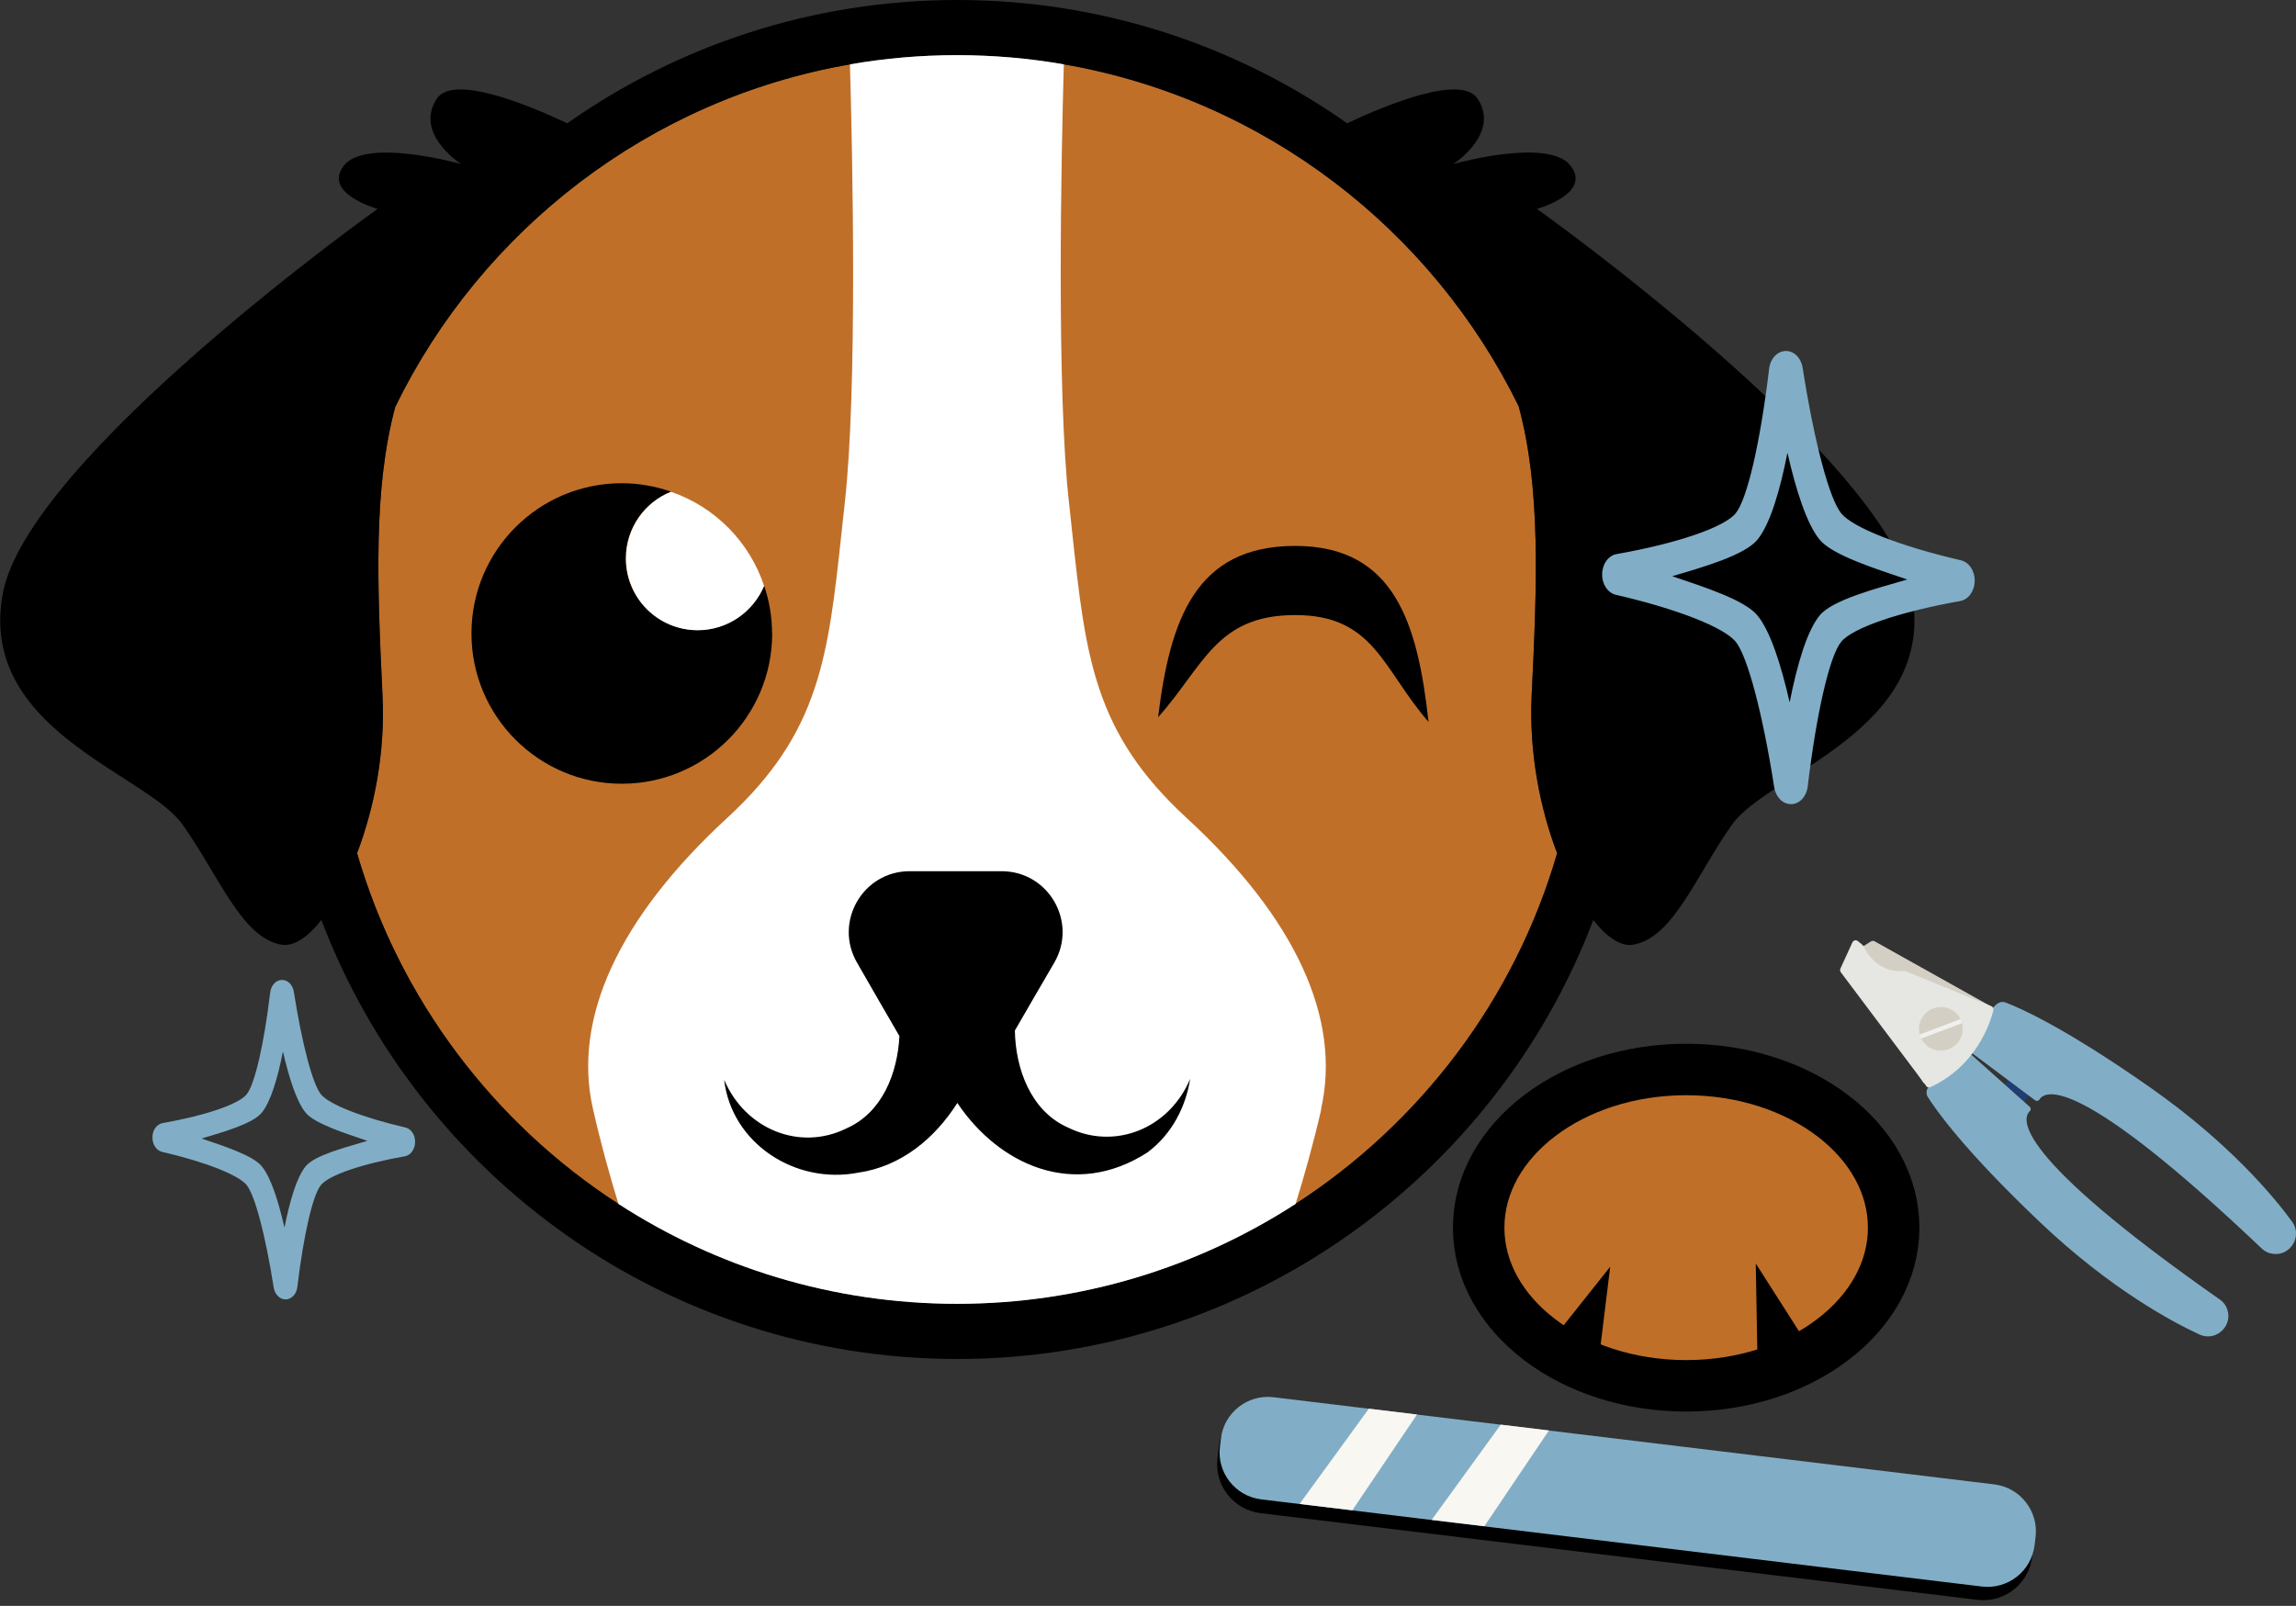 <svg xmlns="http://www.w3.org/2000/svg" width="223" height="156" viewBox="0 0 223 156" fill="none"><rect x="0" y="0" width="223" height="156" fill="#333333" stroke="none"/><g clip-path="url(#clip0_383_4509)"><path d="M151.247 82.879C147.135 97.06 137.967 109.098 125.835 116.951C116.364 123.077 105.064 126.657 92.957 126.657C80.851 126.657 69.538 123.09 60.067 116.951C47.935 109.098 38.792 97.047 34.681 82.879C36.333 78.555 37.43 73.097 37.153 67.576C36.636 56.686 36.257 47.496 38.389 39.53C46.775 22.324 63.094 9.618 82.566 6.252C85.958 5.66 89.426 5.357 92.957 5.357C96.489 5.357 99.969 5.66 103.337 6.252C122.796 9.618 139.089 22.286 147.501 39.467C149.658 47.446 149.292 56.648 148.762 67.576C148.497 73.097 149.582 78.555 151.234 82.879H151.247Z" fill="#C06F29"></path><path d="M185.688 57.681C183.267 44.484 149.279 20.294 149.279 20.294C149.279 20.294 154.727 18.782 152.495 16.046C150.376 13.45 141.851 15.744 141.158 15.933C141.624 15.618 145.609 12.832 143.528 9.605C141.977 7.21 134.915 10.059 130.842 11.975C120.109 4.424 107.032 0 92.97 0C78.908 0 65.831 4.424 55.098 11.975C51.025 10.059 43.963 7.21 42.411 9.605C40.318 12.845 44.316 15.618 44.782 15.933C44.089 15.744 35.564 13.462 33.432 16.046C31.225 18.769 36.673 20.294 36.673 20.294C36.673 20.294 2.686 44.484 0.265 57.681C-2.157 70.904 14.188 75.127 17.706 80.068C21.25 85.022 23.469 91.16 27.392 91.778C28.539 91.942 29.889 91.06 31.213 89.371C40.684 114.278 64.796 132.014 92.983 132.014C121.169 132.014 145.281 114.278 154.752 89.371C156.064 91.06 157.413 91.942 158.561 91.778C162.508 91.173 164.728 85.022 168.247 80.068C171.79 75.139 188.109 70.904 185.7 57.681H185.688ZM125.835 116.951C116.364 123.077 105.064 126.657 92.957 126.657C80.851 126.657 69.538 123.089 60.067 116.951C47.935 109.098 38.792 97.047 34.681 82.879C36.333 78.555 37.43 73.097 37.153 67.576C36.636 56.685 36.257 47.496 38.389 39.53C46.775 22.324 63.094 9.618 82.566 6.252C85.958 5.66 89.426 5.357 92.957 5.357C96.489 5.357 99.969 5.66 103.336 6.252C122.796 9.618 139.089 22.286 147.501 39.467C149.658 47.446 149.292 56.648 148.762 67.576C148.497 73.097 149.582 78.555 151.234 82.879C147.123 97.06 137.954 109.098 125.822 116.951H125.835Z" fill="black"></path><path d="M128.332 107.736C127.525 111.241 126.63 114.392 125.835 116.951C116.364 123.077 105.064 126.657 92.957 126.657C80.851 126.657 69.538 123.09 60.067 116.951C59.273 114.354 58.377 111.203 57.596 107.736C55.578 98.951 60.093 89.156 70.648 79.438C79.64 71.156 80.435 63.807 81.746 51.656C81.847 50.749 81.948 49.816 82.049 48.858C83.285 37.879 82.805 15.215 82.553 6.252C85.946 5.66 89.414 5.357 92.945 5.357C96.476 5.357 99.957 5.66 103.324 6.252C103.072 15.215 102.605 37.879 103.828 48.858C103.942 49.816 104.03 50.749 104.131 51.656C105.443 63.82 106.237 71.156 115.229 79.438C125.797 89.156 130.312 98.938 128.307 107.736H128.332Z" fill="white"></path><path d="M115.595 104.799C115.191 107.421 113.88 110.144 111.433 111.959C104.358 116.509 97.043 113.194 92.983 107.144C90.788 110.597 87.522 113.308 83.373 113.913C77.219 115.11 71.039 111.039 70.333 104.887C72.376 109.703 77.685 111.858 82.213 109.614C85.706 108.076 87.169 104.244 87.358 100.652L85.454 97.362L83.234 93.505C80.964 89.559 83.802 84.631 88.354 84.631H97.283C101.836 84.631 104.686 89.559 102.403 93.505L100.158 97.362L98.57 100.11C98.632 103.816 100.108 107.925 103.715 109.526C108.268 111.782 113.577 109.627 115.595 104.799Z" fill="black"></path><path d="M74.999 61.538C74.999 69.606 68.441 76.135 60.395 76.135C52.349 76.135 45.791 69.606 45.791 61.538C45.791 53.471 52.324 46.941 60.395 46.941C62.06 46.941 63.687 47.244 65.175 47.761C62.602 48.782 60.774 51.303 60.774 54.24C60.774 58.097 63.901 61.21 67.76 61.21C70.674 61.21 73.171 59.42 74.217 56.9C74.709 58.349 74.987 59.912 74.987 61.526L74.999 61.538Z" fill="black"></path><path d="M74.217 56.912C73.171 59.421 70.673 61.223 67.773 61.223C63.914 61.223 60.799 58.11 60.799 54.252C60.799 51.303 62.615 48.794 65.175 47.773C69.45 49.248 72.792 52.626 74.217 56.925V56.912Z" fill="white"></path><path d="M112.48 69.682C113.627 60.278 116.074 53.03 125.785 53.03C135.495 53.03 137.702 60.644 138.749 70.135C134.272 64.967 133.465 59.749 125.797 59.749C118.13 59.749 116.944 64.652 112.48 69.682Z" fill="black"></path><path d="M173.947 78.115C173.152 78.115 172.471 77.434 172.32 76.476C171.198 69.278 169.722 63.732 168.575 62.333C167.427 60.934 162.862 59.144 156.947 57.782C156.152 57.593 155.585 56.749 155.61 55.766C155.623 54.782 156.216 53.963 157.023 53.824C162.925 52.778 167.452 51.228 168.575 49.866C169.697 48.505 170.971 42.984 171.828 35.812C171.942 34.841 172.623 34.11 173.43 34.097C174.237 34.072 174.931 34.765 175.082 35.723C176.204 42.921 177.68 48.467 178.827 49.866C179.975 51.266 184.54 53.056 190.455 54.429C191.25 54.618 191.817 55.463 191.792 56.446C191.779 57.429 191.174 58.249 190.379 58.388C184.49 59.434 179.95 60.984 178.827 62.346C177.705 63.707 176.431 69.228 175.574 76.4C175.46 77.371 174.792 78.102 173.985 78.115C173.972 78.115 173.96 78.115 173.947 78.115ZM162.395 55.967C165.397 56.988 169.445 58.261 170.693 59.787C171.942 61.299 172.988 64.577 173.821 68.232C174.54 64.577 175.498 61.299 176.734 59.787C177.97 58.274 182.245 57.165 185.247 56.295C182.245 55.274 177.97 53.938 176.734 52.425C175.486 50.913 174.439 47.635 173.606 43.98C172.888 47.635 171.929 50.913 170.693 52.425C169.457 53.938 165.397 55.097 162.395 55.98V55.967Z" fill="#81AEC6"></path><path d="M27.732 126.228C27.177 126.228 26.698 125.749 26.584 125.081C25.79 120.001 24.756 116.094 23.949 115.11C23.142 114.127 19.926 112.867 15.751 111.896C15.184 111.77 14.793 111.165 14.806 110.472C14.806 109.778 15.234 109.199 15.802 109.098C19.964 108.367 23.167 107.27 23.949 106.312C24.743 105.354 25.639 101.459 26.244 96.404C26.332 95.711 26.799 95.207 27.366 95.194C27.934 95.169 28.426 95.661 28.539 96.341C29.334 101.421 30.368 105.329 31.175 106.312C31.982 107.295 35.198 108.556 39.372 109.526C39.94 109.652 40.331 110.257 40.318 110.951C40.306 111.644 39.889 112.224 39.322 112.325C35.16 113.056 31.97 114.152 31.175 115.11C30.381 116.068 29.485 119.963 28.88 125.018C28.804 125.699 28.325 126.216 27.757 126.228C27.757 126.228 27.745 126.228 27.732 126.228ZM19.573 110.598C21.691 111.316 24.541 112.224 25.424 113.295C26.307 114.367 27.038 116.673 27.631 119.258C28.136 116.673 28.817 114.367 29.687 113.295C30.557 112.224 33.571 111.455 35.69 110.825C33.571 110.106 30.557 109.161 29.687 108.089C28.804 107.018 28.073 104.711 27.48 102.14C26.975 104.711 26.294 107.031 25.424 108.089C24.554 109.161 21.691 109.968 19.573 110.598Z" fill="#81AEC6"></path><path d="M163.77 134.623C174.9 134.623 183.922 127.744 183.922 119.257C183.922 110.771 174.9 103.892 163.77 103.892C152.64 103.892 143.617 110.771 143.617 119.257C143.617 127.744 152.64 134.623 163.77 134.623Z" fill="#C06F29" stroke="black" stroke-width="5" stroke-miterlimit="10"></path><path d="M150.692 130.224L156.392 123.052L155.307 131.901L150.692 130.224Z" fill="black"></path><path d="M170.693 131.9L170.529 122.736L175.321 130.249L170.693 131.9Z" fill="black"></path><path d="M198.766 103.589C197.669 105.934 196.004 107.976 193.923 109.501C193.28 108.972 192.624 108.442 191.981 107.913C194.074 106.375 195.739 104.346 196.824 102.001C197.467 102.53 198.123 103.06 198.766 103.589Z" fill="#203F70"></path><path d="M193.494 97.829L182.069 91.438C181.955 91.375 181.816 91.388 181.715 91.451L179.357 92.938C179.155 93.064 186.836 105.215 186.836 105.215C186.924 105.367 193.633 97.904 193.494 97.829Z" fill="#D4CFC4"></path><path d="M187.239 105.707L190.001 101.144L197.139 107.522C197.265 107.635 197.265 107.837 197.139 107.95C196.37 108.681 195.462 112.135 215.602 126.24C215.867 126.417 216.081 126.669 216.22 126.946C216.22 126.946 216.22 126.972 216.232 126.984C217.04 128.648 215.299 130.413 213.609 129.631C210.999 128.421 204.983 125.232 198.148 118.74C190.77 111.732 188.021 107.812 187.239 106.564C187.075 106.299 187.075 105.959 187.239 105.694V105.707Z" fill="#81AEC6"></path><path d="M193.923 97.552L190.001 101.157L197.669 106.892C197.807 106.993 197.997 106.955 198.085 106.804C198.652 105.896 201.856 104.346 219.675 121.287C219.902 121.501 220.18 121.665 220.495 121.753C220.508 121.753 220.52 121.753 220.533 121.753C222.324 122.22 223.711 120.153 222.614 118.665C220.924 116.346 216.586 111.077 208.88 105.669C200.544 99.82 196.168 97.904 194.793 97.388C194.503 97.274 194.175 97.337 193.936 97.552H193.923Z" fill="#81AEC6"></path><path d="M187.075 105.48L178.79 94.45C178.714 94.349 178.701 94.211 178.752 94.085L179.912 91.551C180.013 91.337 180.278 91.274 180.454 91.425L180.883 91.778C180.883 91.778 180.959 91.853 180.984 91.904C181.186 92.345 182.321 94.564 184.931 94.324C184.994 94.324 185.045 94.324 185.095 94.349L193.393 97.74C193.557 97.803 193.646 97.98 193.608 98.156C193.318 99.316 191.981 103.538 187.491 105.606C187.34 105.669 187.164 105.631 187.063 105.492L187.075 105.48Z" fill="#E6E6E3"></path><path d="M189.85 98.282C190.089 98.484 190.278 98.723 190.405 98.988C190.468 99.114 190.518 99.252 190.556 99.391C190.72 100.034 190.594 100.74 190.152 101.282C189.408 102.189 188.071 102.328 187.163 101.584C186.924 101.383 186.735 101.143 186.609 100.891C186.546 100.765 186.495 100.626 186.457 100.5C186.281 99.858 186.419 99.152 186.861 98.61C187.605 97.702 188.942 97.563 189.85 98.307V98.282Z" fill="#D4CFC4"></path><path d="M190.405 98.987C190.468 99.113 190.518 99.252 190.556 99.391L186.596 100.891C186.533 100.765 186.482 100.626 186.445 100.5L190.405 99V98.987Z" fill="#F0F0EE"></path><path d="M193.34 144.686L123.729 136.266C121.102 135.948 118.714 137.819 118.396 140.446L118.249 141.66C117.931 144.286 119.803 146.672 122.431 146.99L192.042 155.41C194.669 155.728 197.057 153.856 197.375 151.23L197.522 150.016C197.84 147.39 195.967 145.003 193.34 144.686Z" fill="black"></path><path d="M193.688 144.196L123.701 135.73C121.178 135.425 118.884 137.223 118.579 139.745L118.483 140.534C118.178 143.056 119.976 145.349 122.5 145.654L192.486 154.119C195.01 154.424 197.304 152.627 197.609 150.104L197.704 149.316C198.01 146.793 196.211 144.501 193.688 144.196Z" fill="#81AEC6"></path><path d="M126.226 146.094L131.346 146.712L137.627 137.409L132.948 136.842L126.226 146.094Z" fill="#F9F7F1"></path><path d="M139.052 147.644L144.172 148.261L150.44 138.959L145.761 138.392L139.052 147.644Z" fill="#F9F7F1"></path></g><defs><clipPath id="clip0_383_4509"><rect width="222.992" height="155.447" fill="white"></rect></clipPath></defs></svg>